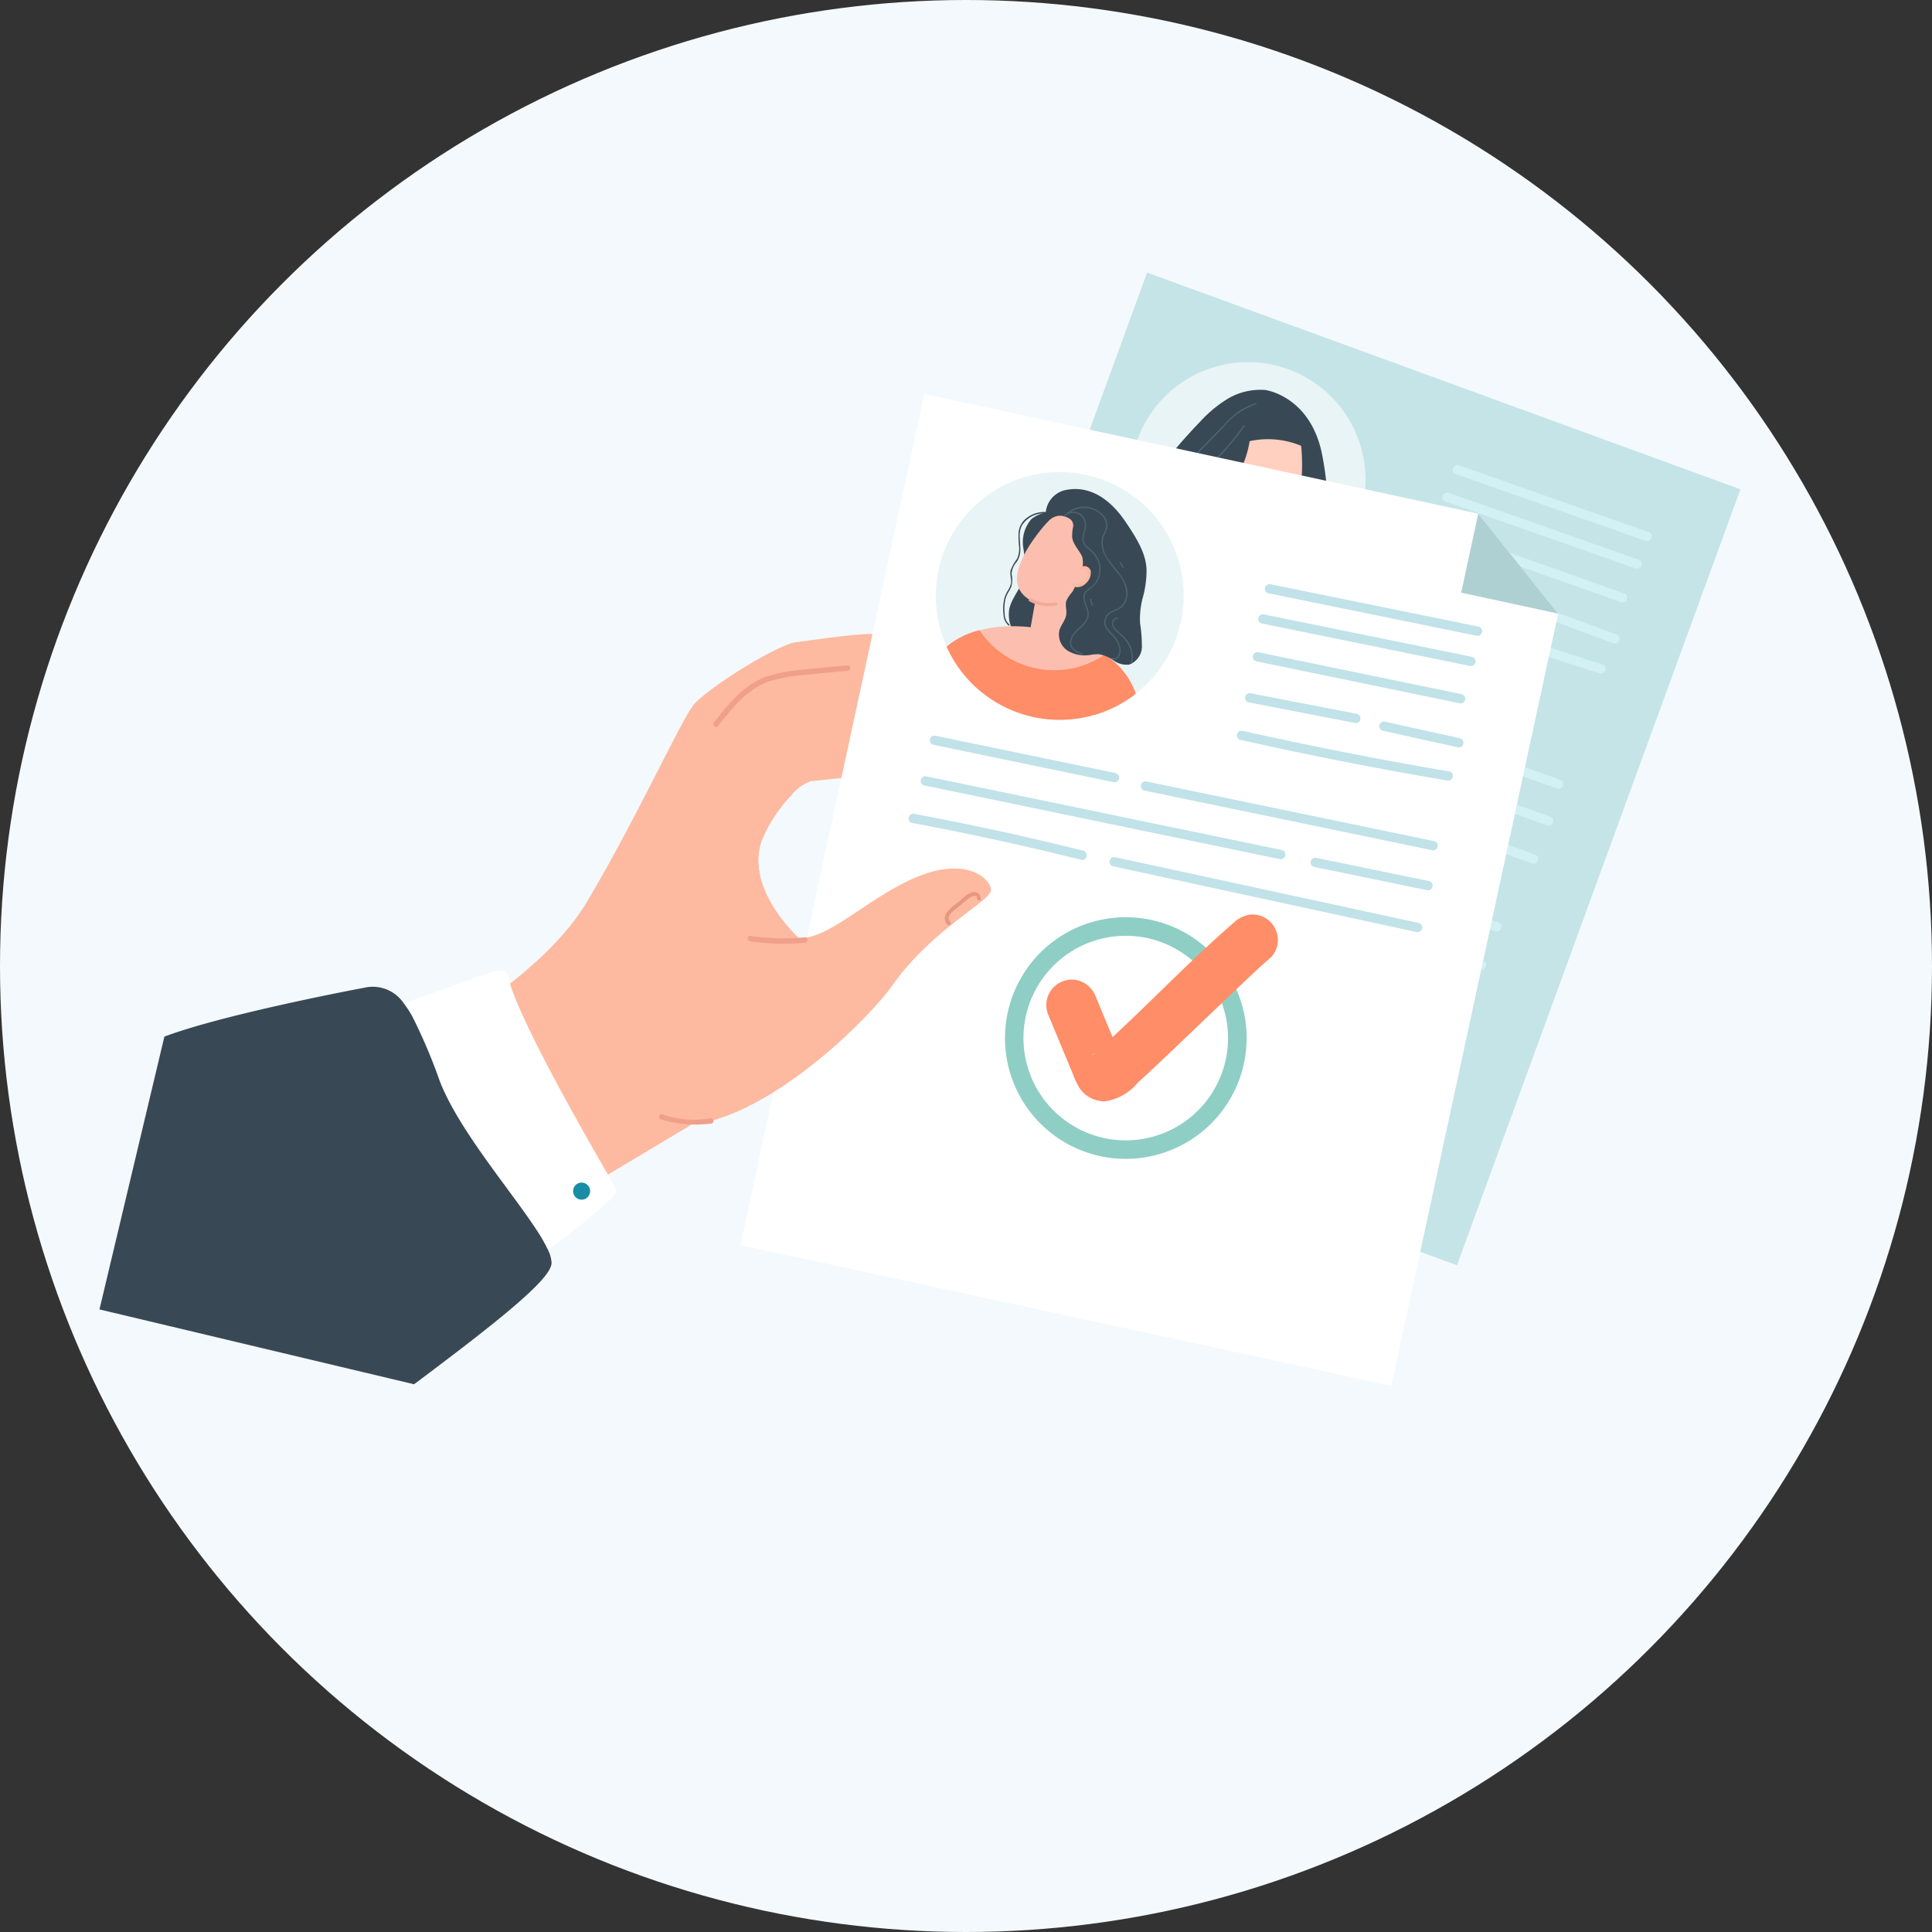 <svg xmlns="http://www.w3.org/2000/svg" xmlns:xlink="http://www.w3.org/1999/xlink" id="Component_6_1" data-name="Component 6 &#x2013; 1" width="170" height="170" viewBox="0 0 170 170"><rect x="0" y="0" width="170" height="170" fill="#333333" stroke="none"/><defs><clipPath id="clip-path"><rect id="Rectangle_99" data-name="Rectangle 99" width="160.496" height="109.685" transform="translate(0 0)" fill="none"></rect></clipPath></defs><circle id="Ellipse_10" data-name="Ellipse 10" cx="85" cy="85" r="85" fill="#f4f9fd"></circle><g id="Group_128" data-name="Group 128" transform="translate(8.752 15.316)"><g id="Group_115" data-name="Group 115" transform="translate(0 -0.002)" clip-path="url(#clip-path)"><path id="Path_768" data-name="Path 768" d="M1880.833,671.635c-.02.148-.036.3-.045.446,0,.06,0,.119-.008.179-.015.294-.011-.183,0-.013a7.381,7.381,0,0,0,.083.845c.025.148.06.292.091.438.048.225-.049-.143,0,0,.023.071.044.143.068.214a6.411,6.411,0,0,0,.327.787,3.39,3.39,0,0,0,.191.356c-.083-.126-.072-.122.006,0,.041.063.082.125.125.187a6.238,6.238,0,0,0,.532.664l.061.066q.092.1-.063-.06c0,.024.111.106.13.123q.164.152.34.291t.361.264c.05.033.1.065.15.1.255.167-.23-.125.038.023a1.246,1.246,0,0,1,.652,1.591,1.229,1.229,0,0,1-1.591.652,7.491,7.491,0,0,1-3.855-7.46,1.216,1.216,0,0,1,2.412.309" transform="translate(-1760.549 -628.221)" fill="#dff2f2"></path><rect id="Rectangle_98" data-name="Rectangle 98" width="72.705" height="55.599" transform="matrix(0.343, -0.939, 0.939, 0.343, 67.245, 76.941)" fill="#c4e4e8"></rect><path id="Path_769" data-name="Path 769" d="M1466.365,277.74a10.3,10.3,0,0,1-4.536,5.406c-.12.069-.241.136-.363.2a10.346,10.346,0,0,1-12.435-2.152,10.345,10.345,0,1,1,17.334-3.454" transform="translate(-1355.588 -247.298)" fill="#e9f4f6"></path><path id="Path_770" data-name="Path 770" d="M1514.311,308.1c-1.11-4.931-4.953-5.424-4.953-5.424a5.655,5.655,0,0,0-3.312.782,11.33,11.33,0,0,0-2.451,2.048q-1.238,1.282-2.365,2.642a.814.814,0,0,0-.1,1.185c1.036,1.681,3.071,2.777,5.1,3.516a25.22,25.22,0,0,0,8.6,1.519,24.851,24.851,0,0,0-.521-6.268" transform="translate(-1406.782 -283.676)" fill="#384955"></path><path id="Path_771" data-name="Path 771" d="M1478.638,498.449A10.346,10.346,0,0,1,1466.2,496.3a10.254,10.254,0,0,1-1.581-2.27,9.125,9.125,0,0,1,3.09-.667,12.973,12.973,0,0,1,2.684.144h0a14.611,14.611,0,0,1,3.84,1.149,11.95,11.95,0,0,1,2.271,1.358,7.388,7.388,0,0,1,2.13,2.438" transform="translate(-1372.76 -462.4)" fill="#ffcfbf"></path><path id="Path_772" data-name="Path 772" d="M1558.074,419c1,.126.182-2.5.182-2.5l1.657-3.78a2.176,2.176,0,0,0-1.029-2.866c-1.052-.479-1.6-.529-2.081.574l-2.293,4.687c-.484,1.1,2.159,3.709,3.564,3.886" transform="translate(-1456.956 -383.846)" fill="#ffcfbf"></path><path id="Path_773" data-name="Path 773" d="M1572.7,332.608s1.2,6.839-1.82,7.728c-1.855.546-3.514-.947-5.325-3.44-1.559-2.146,4.138-9.813,7.146-4.288" transform="translate(-1467.112 -309.906)" fill="#ffcfbf"></path><path id="Path_774" data-name="Path 774" d="M1596.342,465.445a4.1,4.1,0,0,0,2.439,1.176c.2.02.231-.31.028-.33a3.839,3.839,0,0,1-2.283-1.118c-.152-.141-.334.132-.183.271" transform="translate(-1496.167 -435.961)" fill="#ff9f89"></path><path id="Path_775" data-name="Path 775" d="M1597.435,329.905a1.53,1.53,0,0,0-.213-1.163,4.539,4.539,0,0,0-.8-.913,3.308,3.308,0,0,0-.862-.661,2.783,2.783,0,0,0-1.07-.207,6.219,6.219,0,0,0-3.257.687.152.152,0,0,0-.1.215,4.311,4.311,0,0,1,.285,2.3c.489-.062.966-.193,1.451-.277a7.617,7.617,0,0,1,4.549.63Z" transform="translate(-1491.331 -306.447)" fill="#384955"></path><path id="Path_776" data-name="Path 776" d="M1555.935,351.514l-.286-.647a3.5,3.5,0,0,0-2.661,1.27,4.578,4.578,0,0,0-1.02,2.811,2.239,2.239,0,0,0,.35,1.426,2.8,2.8,0,0,0,.89.684.367.367,0,0,0,.222.069.359.359,0,0,0,.2-.134,9.119,9.119,0,0,0,2.3-5.48" transform="translate(-1454.627 -328.86)" fill="#384955"></path><path id="Path_777" data-name="Path 777" d="M1535.257,321.178a5.88,5.88,0,0,0-2.7,1.822c-1.026,1.05-2.052,2.1-3.1,3.126-.055.054.02.15.076.095q1.437-1.411,2.838-2.856a6.425,6.425,0,0,1,2.9-2.066c.075-.019.057-.139-.019-.12" transform="translate(-1433.513 -301.031)" fill="#4d6371"></path><path id="Path_778" data-name="Path 778" d="M1549.42,352.5a22.583,22.583,0,0,1-3.689,4.067c-.063.046.013.141.076.095a22.681,22.681,0,0,0,3.711-4.09c.05-.06-.048-.132-.1-.072" transform="translate(-1448.76 -330.371)" fill="#4d6371"></path><path id="Path_779" data-name="Path 779" d="M1478.638,498.707a10.346,10.346,0,0,1-12.435-2.152,10.25,10.25,0,0,1-1.581-2.27,9.128,9.128,0,0,1,3.09-.667,16.249,16.249,0,0,0,4.126,3.035h0a5.431,5.431,0,0,0,2.527.595,3.13,3.13,0,0,0,2.142-.979,7.387,7.387,0,0,1,2.13,2.438" transform="translate(-1372.76 -462.658)" fill="#384955"></path><path id="Path_780" data-name="Path 780" d="M1402.737,620.554l14.457,5.139c.5.178.8-.589.3-.767l-14.457-5.139c-.5-.178-.805.589-.3.767" transform="translate(-1314.517 -580.889)" fill="#d3f0f4"></path><path id="Path_781" data-name="Path 781" d="M1383.355,672.469l10.385,3.691,13.216,4.7,4.941,1.756c.5.178.805-.589.3-.767l-10.385-3.691-13.216-4.7-4.941-1.756c-.5-.178-.805.589-.3.767" transform="translate(-1296.351 -629.548)" fill="#d3f0f4"></path><path id="Path_782" data-name="Path 782" d="M1672.716,719.287l18.834,6.694,4.269,1.518c.5.178.805-.589.3-.767l-18.834-6.694-4.269-1.518c-.5-.178-.8.589-.3.767" transform="translate(-1567.563 -673.429)" fill="#d3f0f4"></path><path id="Path_783" data-name="Path 783" d="M1882.654,850.922l9.055,3.2c.5.177.805-.589.3-.767l-9.054-3.2c-.5-.177-.805.589-.3.767" transform="translate(-1764.334 -796.809)" fill="#d3f0f4"></path><path id="Path_784" data-name="Path 784" d="M1360.278,719.7q6.853,2.283,13.559,4.978a.413.413,0,0,0,.3-.767q-6.7-2.694-13.559-4.978c-.5-.167-.808.6-.3.767" transform="translate(-1274.719 -673.823)" fill="#d3f0f4"></path><path id="Path_785" data-name="Path 785" d="M1617.621,813.465l24.347,8.9c.5.182.8-.584.3-.767l-24.347-8.9c-.5-.182-.8.584-.3.767" transform="translate(-1515.924 -761.7)" fill="#d3f0f4"></path><path id="Path_786" data-name="Path 786" d="M1310.369,821.05l10.385,3.691,13.216,4.7,4.941,1.756c.5.178.805-.589.3-.767l-10.385-3.691-13.216-4.7-4.941-1.756c-.5-.178-.8.589-.3.767" transform="translate(-1227.943 -768.81)" fill="#d3f0f4"></path><path id="Path_787" data-name="Path 787" d="M1809.668,999.5l9.055,3.2c.5.177.805-.589.3-.767l-9.055-3.2c-.5-.177-.805.589-.3.767" transform="translate(-1695.925 -936.071)" fill="#d3f0f4"></path><path id="Path_788" data-name="Path 788" d="M1287.292,868.285q6.853,2.283,13.559,4.978a.413.413,0,0,0,.3-.767q-6.7-2.694-13.559-4.978c-.5-.167-.808.6-.3.767" transform="translate(-1206.31 -813.085)" fill="#d3f0f4"></path><path id="Path_789" data-name="Path 789" d="M1544.636,962.047l24.347,8.9c.5.182.8-.584.3-.767l-24.347-8.9c-.5-.182-.8.584-.3.767" transform="translate(-1447.517 -900.962)" fill="#d3f0f4"></path><path id="Path_790" data-name="Path 790" d="M1898.651,409.044l16.72,5.88c.5.176.806-.59.3-.767l-16.72-5.88c-.5-.176-.806.59-.3.767" transform="translate(-1779.327 -382.646)" fill="#d3f0f4"></path><path id="Path_791" data-name="Path 791" d="M1884.4,447.637l16.72,5.88c.5.176.806-.59.3-.767l-16.72-5.88c-.5-.176-.806.59-.3.767" transform="translate(-1765.97 -418.818)" fill="#d3f0f4"></path><path id="Path_792" data-name="Path 792" d="M1870.367,496.559l16.323,5.784c.5.177.805-.589.3-.767l-16.323-5.785c-.5-.177-.805.589-.3.767" transform="translate(-1752.817 -464.672)" fill="#d3f0f4"></path><path id="Path_793" data-name="Path 793" d="M1852.666,549.291l8.537,2.909c.5.171.807-.6.3-.767l-8.537-2.909c-.5-.171-.807.6-.3.767" transform="translate(-1736.225 -514.097)" fill="#d3f0f4"></path><path id="Path_794" data-name="Path 794" d="M2024.523,611.072l6.006,2.223a.413.413,0,0,0,.3-.767l-6.005-2.223a.413.413,0,0,0-.3.767" transform="translate(-1897.306 -572)" fill="#d3f0f4"></path><path id="Path_795" data-name="Path 795" d="M1835.17,597.253q8.243,3.073,16.636,5.72c.5.159.811-.607.3-.767q-8.39-2.645-16.635-5.72a.413.413,0,0,0-.3.767" transform="translate(-1719.83 -559.047)" fill="#d3f0f4"></path><path id="Path_796" data-name="Path 796" d="M285.12,806.395l20.037,12.212c12.653-7.571,17.048-10.184,17.055-10.2.55-.634,3.14-3.841,4.6-4.764-1.43-2.883-2.171-4.375-2.774-5.594,0-.016.567-22.942.554-22.95-1.078,1.278-14.818,19.26-21.365,22.722h0c-.236.127-.161.069-.194.123-.351.576-8.051,3.85-17.473,7.719Z" transform="translate(-267.237 -726.487)" fill="#fdbaa0"></path><path id="Path_797" data-name="Path 797" d="M598.8,855.182c.267.143,6.359,1.275,5.719,2.062-2.5,3.07-3.186,7.8-2.146,9.485,1.991,3.221,5.83,1.91,6.244,1.743l-9.988,9.355c-2.718.423-17.677,1.02-17.66.108.071-3.738,17.151-23.118,17.831-22.753" transform="translate(-544.53 -801.54)" fill="#fdbaa0"></path><path id="Path_798" data-name="Path 798" d="M521.044,678.373s6.988-4.224,10.181-9.568c4.439-7.428,8.518-16.5,9.531-17.525,1.741-1.759,7.425-5.23,8.972-5.391s6.568-1,7.585-.607-2.022,3.918-5.82,5.941a52.452,52.452,0,0,0-7.879,5.527l-6.084,18.931Z" transform="translate(-488.364 -604.712)" fill="#fdbaa0"></path><path id="Path_799" data-name="Path 799" d="M770.271,690.6s6.772-12.938,10.3-14.513,7.6-2.692,9.974-1.363,6.748,5.336,6.637,6.117-3.907.861-6.45-.148-9.387,1.988-9.387,1.988l-7.518,8.308Z" transform="translate(-721.959 -631.854)" fill="#fdbaa0"></path><path id="Path_800" data-name="Path 800" d="M780.933,774.42s6.607-20.735,8.38-22.936,9.746-1.6,12.227-1.144,7.356,6.368,7.352,8.069c0,2.086-4.28.642-6.983-1.317-2.483-1.8-6.08-.811-7.313-.817a3.928,3.928,0,0,0-1.819,1.33,12.453,12.453,0,0,0-2.526,3.815c-1.625,4.4,3.342,8.783,3.342,8.783Z" transform="translate(-731.953 -702.868)" fill="#fdbaa0"></path><path id="Path_801" data-name="Path 801" d="M873.067,689.83q-1.756.147-3.509.337a15.319,15.319,0,0,0-3.408.582c-1.949.68-3.283,2.372-4.514,3.939-.189.241-.551-.069-.361-.31,1.254-1.6,2.616-3.288,4.577-4.027a13.713,13.713,0,0,1,3.346-.623q1.911-.212,3.827-.372a.238.238,0,0,1,.042.474" transform="translate(-807.205 -646.118)" fill="#ef9f8a"></path><path id="Path_802" data-name="Path 802" d="M956.509,395.788l-57.271-12.376,16.183-74.89,48.736,10.531,7.032,8.8Z" transform="translate(-842.838 -289.171)" fill="#fff"></path><path id="Path_803" data-name="Path 803" d="M1194.841,431.284a10.9,10.9,0,1,1-8.353-12.958,10.854,10.854,0,0,1,8.353,12.958" transform="translate(-1099.693 -391.856)" fill="#e9f4f6"></path><path id="Path_804" data-name="Path 804" d="M1271.759,474.242a2.517,2.517,0,0,0-2.117.756,1.834,1.834,0,0,0-.44,1.012,6.932,6.932,0,0,0,.036,1.173,2.154,2.154,0,0,1-.18,1.18,3.676,3.676,0,0,0-.564,1.025c-.075.412.135.822.015,1.231a2.687,2.687,0,0,1-.291.584,2.558,2.558,0,0,0-.261.6,3.929,3.929,0,0,0-.076,1.462,1.228,1.228,0,0,0,.448.95c.06.04.112-.062.052-.1a1.159,1.159,0,0,1-.394-.9,3.967,3.967,0,0,1,.057-1.3,2.346,2.346,0,0,1,.252-.614,3.954,3.954,0,0,0,.278-.522,2.5,2.5,0,0,0,.015-1.107,1.737,1.737,0,0,1,.45-1.054,1.88,1.88,0,0,0,.317-.994c.031-.743-.23-1.535.151-2.229a2.3,2.3,0,0,1,2.257-1.026c.071,0,.065-.109-.005-.114" transform="translate(-1188.328 -444.489)" fill="#384955"></path><path id="Path_805" data-name="Path 805" d="M1281.245,479.759a28.657,28.657,0,0,1,.731-3.005l-2.8-2.568a2.909,2.909,0,0,0-1.643.614,3.1,3.1,0,0,0-.719,2.542,7.837,7.837,0,0,1-.007,2.721c-.271.935-1.013,1.687-1.222,2.638a3.045,3.045,0,0,0,1.046,2.843,5.214,5.214,0,0,0,2.86,1.134.339.339,0,0,0,.155-.006.365.365,0,0,0,.178-.23,35.168,35.168,0,0,0,1.424-6.683" transform="translate(-1195.524 -444.445)" fill="#384955"></path><path id="Path_806" data-name="Path 806" d="M1205.162,640.322a10.944,10.944,0,0,1-3.531,1.833,34.822,34.822,0,0,1-5.642-.782,37.253,37.253,0,0,1-4.469-1.245,10.929,10.929,0,0,1-3-3.947,7.109,7.109,0,0,1,2.9-1.441h0a11.607,11.607,0,0,1,2.743-.353,14.023,14.023,0,0,1,1.749.087,15.031,15.031,0,0,1,1.514.248q.491.106.963.241.188.054.373.112c.085.026.17.053.254.082.161.053.32.109.477.168l.1.04a12.446,12.446,0,0,1,2.847,1.516c.138.1.272.2.4.3h0a6.606,6.606,0,0,1,2.314,3.135" transform="translate(-1113.972 -594.597)" fill="#fcbfaf"></path><path id="Path_807" data-name="Path 807" d="M1205.162,645.621a10.9,10.9,0,0,1-16.646-4.141,7.109,7.109,0,0,1,2.9-1.441h0a7.877,7.877,0,0,0,10.919,2.2l.106-.061c.138.1.272.2.4.3h0a6.607,6.607,0,0,1,2.314,3.135" transform="translate(-1113.972 -599.895)" fill="#ff8d67"></path><path id="Path_808" data-name="Path 808" d="M1306.378,543.15c-.894-.311-.8-1.023-.62-2.056l.722-4.1a2.092,2.092,0,0,1,2.317-1.775c1.077.171,1.143.4.941,1.556l-.765,4.9a2.024,2.024,0,0,1-2.593,1.473" transform="translate(-1223.748 -501.627)" fill="#fcbfaf"></path><path id="Path_809" data-name="Path 809" d="M1290.274,475.339s-4.32,4.393-2.633,6.591c1.036,1.35,2.968,1.106,5.515.208,2.192-.773,2.05-9.3-2.882-6.8" transform="translate(-1206.513 -445.096)" fill="#fcbfaf"></path><path id="Path_810" data-name="Path 810" d="M1305.963,595.662a3.476,3.476,0,0,1-2.323-.388c-.154-.089-.006-.345.148-.256a3.252,3.252,0,0,0,2.183.351c.179-.025.169.267-.008.293" transform="translate(-1221.815 -557.681)" fill="#f3a99c"></path><path id="Path_811" data-name="Path 811" d="M1360.912,479.779a9.068,9.068,0,0,0,.151-1.864,5.312,5.312,0,0,0-.207-1.9,4.324,4.324,0,0,0-2.217-2.141l-1.792.47a.774.774,0,0,1,.583.779,4.449,4.449,0,0,0-.1.951c.06.663.612,1.15.885,1.752a2.251,2.251,0,0,1-.086,1.317,6.6,6.6,0,0,0-.018,1.148,2.759,2.759,0,0,1-.01.581,2.555,2.555,0,0,1-.271.547,1.246,1.246,0,0,0-.1.931.9.9,0,0,0,.655.615c.527.1,1-.348,1.331-.785a6.3,6.3,0,0,0,1.2-2.4" transform="translate(-1271.744 -444.156)" fill="#384955"></path><path id="Path_812" data-name="Path 812" d="M1335.883,455.806a12.748,12.748,0,0,0-.159-2.077,7.233,7.233,0,0,1,.233-2.224,9.117,9.117,0,0,0,.339-2.429c-.034-1.328-.666-2.534-1.875-4.305-1.528-2.238-3.413-3.223-5.428-2.716a2.229,2.229,0,0,0-1.468,2.826c1.574-1.812,3.695.795,3.728,3.1l-1.132,1.535a2.221,2.221,0,0,1-.4,1.516,2.728,2.728,0,0,0-.482.727c-.12.384.043.8-.008,1.2-.067.517-.479.925-.613,1.429a1.7,1.7,0,0,0,.77,1.782,2.947,2.947,0,0,0,1.969.35,3.745,3.745,0,0,1,.753-.06,3.179,3.179,0,0,1,1.295.554,1.964,1.964,0,0,0,1.34.362,1.693,1.693,0,0,0,1.143-1.567" transform="translate(-1244.16 -414.207)" fill="#384955"></path><path id="Path_813" data-name="Path 813" d="M1363.963,552.047s.944-.82,1.314-.41a1.088,1.088,0,0,1-.58,1.5c-.51.043-.779-.787-.756-.941Z" transform="translate(-1278.392 -516.931)" fill="#fcbfaf"></path><path id="Path_814" data-name="Path 814" d="M1365.529,551.737c-.058-.121-.046-.02.018-.032a.7.7,0,0,1,.112.013.76.76,0,0,0,.378-.1,1.176,1.176,0,0,0,.436-.5.632.632,0,0,0,.126-.386c-.038-.294-.316-.334-.518-.221-.159.089-.259-.185-.1-.273a.585.585,0,0,1,.865.33,1.232,1.232,0,0,1-.4,1.079,1.079,1.079,0,0,1-.753.359c-.144,0-.351-.006-.424-.159s.177-.28.257-.114" transform="translate(-1279.627 -515.653)" fill="#fdbaa0"></path><path id="Path_815" data-name="Path 815" d="M1352.894,474.03a1.035,1.035,0,0,1,1.412-.048,1.1,1.1,0,0,1,.344.658,2.022,2.022,0,0,1-.121.8,1.641,1.641,0,0,0-.082.76,1.115,1.115,0,0,0,.371.587c.182.167.384.31.55.494a2.2,2.2,0,0,1,.414.671,2.024,2.024,0,0,1-.045,1.6,1.816,1.816,0,0,1-.506.647,2.6,2.6,0,0,0-.567.475c-.34.479-.008,1.053.146,1.525a1.136,1.136,0,0,1-.042.9,2.508,2.508,0,0,1-.568.68c-.414.383-.938.856-.847,1.492.079.552.63.775,1.084.929.068.023.091-.089.024-.112-.477-.161-1.076-.426-1-1.052s.624-.97,1.017-1.37a1.873,1.873,0,0,0,.46-.691,1.252,1.252,0,0,0-.018-.8,5.245,5.245,0,0,1-.28-.864.79.79,0,0,1,.31-.776,3.854,3.854,0,0,0,.606-.5,2.054,2.054,0,0,0,.371-.665,2.144,2.144,0,0,0-.066-1.524,2.369,2.369,0,0,0-.374-.6,5.77,5.77,0,0,0-.57-.523.968.968,0,0,1-.38-.7,3.167,3.167,0,0,1,.168-.811,1.4,1.4,0,0,0-.005-.827,1.208,1.208,0,0,0-.455-.593,1.154,1.154,0,0,0-1.434.163c-.052.051.03.128.082.077" transform="translate(-1267.948 -443.905)" fill="#4d6371"></path><path id="Path_816" data-name="Path 816" d="M1357.7,467.3a2.222,2.222,0,0,1,2.952.135,1.405,1.405,0,0,1,.4.8,1.951,1.951,0,0,1-.287.94,2.181,2.181,0,0,0,.158,1.787,10.58,10.58,0,0,0,1.158,1.592,3.031,3.031,0,0,1,.74,1.719,1.681,1.681,0,0,1-.209.867,1.355,1.355,0,0,1-.665.557,2.714,2.714,0,0,0-.719.378,1.033,1.033,0,0,0-.348.736c-.022.56.431.933.773,1.3a2.008,2.008,0,0,1,.477.783,1.017,1.017,0,0,1-.1,1,.394.394,0,0,1-.43.1c-.065-.029-.118.072-.052.1a.525.525,0,0,0,.644-.221,1.2,1.2,0,0,0,.066-.944,1.994,1.994,0,0,0-.431-.8c-.191-.22-.416-.41-.592-.644a1.012,1.012,0,0,1-.215-.863,1.058,1.058,0,0,1,.671-.693,2.721,2.721,0,0,0,.755-.4,1.484,1.484,0,0,0,.428-.735c.364-1.392-.885-2.418-1.573-3.419a2.408,2.408,0,0,1-.482-2.011,4.206,4.206,0,0,0,.35-.966,1.34,1.34,0,0,0-.246-.81,2.288,2.288,0,0,0-2.927-.617,2.186,2.186,0,0,0-.349.236c-.056.046,0,.142.06.1" transform="translate(-1272.472 -437.419)" fill="#4d6371"></path><path id="Path_817" data-name="Path 817" d="M1420.944,622a.5.5,0,0,0-.45.472.973.973,0,0,0,.375.759,8.4,8.4,0,0,1,.72.688,2.747,2.747,0,0,1,.528.908,1.963,1.963,0,0,1,.037,1.163c-.02.071.088.094.109.023a2.361,2.361,0,0,0-.55-2.121,4.234,4.234,0,0,0-.391-.414c-.151-.141-.318-.264-.461-.414a.82.82,0,0,1-.258-.53.392.392,0,0,1,.347-.42.057.057,0,0,0-.006-.114" transform="translate(-1331.398 -582.985)" fill="#4d6371"></path><path id="Path_818" data-name="Path 818" d="M1389.861,595.69a1.628,1.628,0,0,0,.149.549c.031.066.125,0,.094-.062a1.468,1.468,0,0,1-.132-.493.056.056,0,0,0-.111.007" transform="translate(-1302.688 -558.273)" fill="#4d6371"></path><path id="Path_819" data-name="Path 819" d="M1431.129,544.353l.254.406c.039.062.133,0,.094-.062l-.254-.406c-.039-.062-.133,0-.094.062" transform="translate(-1341.359 -510.129)" fill="#4d6371"></path><path id="Path_820" data-name="Path 820" d="M1278.718,1063.64a10.632,10.632,0,1,1,12.638-8.146,10.644,10.644,0,0,1-12.638,8.146m4.146-19.187a9,9,0,1,0,6.893,10.695,9.007,9.007,0,0,0-6.893-10.695" transform="translate(-1190.654 -977.221)" fill="#8fcec5"></path><path id="Path_821" data-name="Path 821" d="M1328.017,1047.344l1.538,3.7.738,1.775a6.966,6.966,0,0,0,.521,1.1,2.652,2.652,0,0,0,2.277,1.189,4.644,4.644,0,0,0,2.87-1.641c.459-.416.912-.838,1.364-1.262,2.431-2.279,4.819-4.6,7.237-6.894,1.031-.977,2.059-1.963,3.134-2.893a2.247,2.247,0,0,0,.585-1.638,2.281,2.281,0,0,0-.723-1.524,2.258,2.258,0,0,0-1.638-.585,2.615,2.615,0,0,0-1.524.723c-4.173,3.614-7.946,7.672-12.065,11.346l-.256.226c-.138.122-.293.156.225-.188q-.292.2.2-.059,1.727-.22,2.175,1a1.485,1.485,0,0,0-.123-.3l-.246-.592-.431-1.036-1.6-3.846a2.4,2.4,0,0,0-1.09-1.288,2.238,2.238,0,0,0-3.164,2.679" transform="translate(-1244.594 -973.516)" fill="#ff8d67"></path><path id="Path_822" data-name="Path 822" d="M1165.463,788.673l15.832,3.282a.409.409,0,0,0,.173-.8l-15.832-3.282a.409.409,0,0,0-.173.8" transform="translate(-1092.073 -738.448)" fill="#c0e2e8"></path><path id="Path_823" data-name="Path 823" d="M1152.707,845.662l11.373,2.358,14.474,3,5.411,1.122a.409.409,0,0,0,.173-.8l-11.374-2.358-14.474-3-5.411-1.122a.409.409,0,0,0-.173.8" transform="translate(-1080.116 -791.863)" fill="#c0e2e8"></path><path id="Path_824" data-name="Path 824" d="M1461.528,852.857l9.38,1.945,11.28,2.338,4.642.962a.409.409,0,0,0,.173-.8l-9.38-1.945-11.28-2.338-4.642-.962a.409.409,0,0,0-.173.8" transform="translate(-1369.569 -798.606)" fill="#c0e2e8"></path><path id="Path_825" data-name="Path 825" d="M1699.654,960.035l9.914,2.04a.409.409,0,0,0,.173-.8l-9.914-2.04a.409.409,0,0,0-.173.8" transform="translate(-1592.759 -899.063)" fill="#c0e2e8"></path><path id="Path_826" data-name="Path 826" d="M1135.425,898.276q7.483,1.395,14.872,3.243c.511.128.683-.672.173-.8q-7.385-1.848-14.872-3.243c-.517-.1-.692.7-.173.8" transform="translate(-1063.917 -841.178)" fill="#c0e2e8"></path><path id="Path_827" data-name="Path 827" d="M1417.574,959.12l20.819,4.508,5.88,1.273a.409.409,0,0,0,.173-.8l-20.819-4.509-5.88-1.273a.409.409,0,0,0-.173.8" transform="translate(-1328.372 -898.204)" fill="#c0e2e8"></path><path id="Path_828" data-name="Path 828" d="M1635.51,576.191l18.3,3.73a.407.407,0,0,0,.172-.8l-18.3-3.73a.407.407,0,0,0-.172.8" transform="translate(-1532.64 -539.297)" fill="#c0e2e8"></path><path id="Path_829" data-name="Path 829" d="M1626.192,618.532l18.3,3.73a.407.407,0,0,0,.172-.8l-18.3-3.73a.407.407,0,0,0-.172.8" transform="translate(-1523.906 -578.982)" fill="#c0e2e8"></path><path id="Path_830" data-name="Path 830" d="M1618.586,671.628l17.874,3.688a.407.407,0,0,0,.172-.8l-17.874-3.687a.407.407,0,0,0-.172.8" transform="translate(-1516.778 -628.749)" fill="#c0e2e8"></path><path id="Path_831" data-name="Path 831" d="M1607.71,729.213l9.331,1.808a.407.407,0,0,0,.172-.8l-9.331-1.808a.407.407,0,0,0-.172.8" transform="translate(-1506.583 -682.723)" fill="#c0e2e8"></path><path id="Path_832" data-name="Path 832" d="M1796.009,768.984l6.589,1.456a.407.407,0,0,0,.172-.8l-6.59-1.456a.407.407,0,0,0-.172.8" transform="translate(-1683.073 -719.997)" fill="#c0e2e8"></path><path id="Path_833" data-name="Path 833" d="M1596.343,781.835q9.047,2.022,18.191,3.575c.515.087.69-.708.172-.8q-9.14-1.552-18.191-3.575a.407.407,0,0,0-.172.8" transform="translate(-1495.931 -732.042)" fill="#c0e2e8"></path><path id="Path_834" data-name="Path 834" d="M1911.847,476.433l-1.5,6.954,8.534,1.844Z" transform="translate(-1790.527 -446.551)" fill="#afd0d3"></path><path id="Path_835" data-name="Path 835" d="M803.138,862.123a9.928,9.928,0,0,1,1.168-2.141c-1.219-.738-3-1.81-4.41-2.637-1.792,4.729-4.015,11.433-5.213,15.109l6.191.319,5.606-1.868s-4.967-4.378-3.342-8.783" transform="translate(-744.84 -803.572)" fill="#fdbaa0"></path><path id="Path_836" data-name="Path 836" d="M824.842,996.755c7.046-1.273,15.142-9.463,17.026-12.148,3.524-5.021,8.723-7.448,8.7-8.425s-2.212-3.08-6.863-1c-4.419,1.978-7.652,5.621-10.415,5.215-1.093-.161-7.835-.529-7.835-.529s-3.3,17.373-.613,16.886" transform="translate(-772.118 -913.187)" fill="#fdbaa0"></path><path id="Path_837" data-name="Path 837" d="M1188.681,1007.917c.016-.386-.506-.138-.644-.048-.1.067-.2.148-.295.224-.221.175-.437.358-.652.54-.381.322-1.272.833-.754,1.4.142.155-.124.346-.265.192-.761-.83.529-1.608,1.076-2.066.348-.291.786-.773,1.275-.782a.556.556,0,0,1,.58.6c-.009.209-.331.153-.322-.055" transform="translate(-1111.461 -944.193)" fill="#e79780"></path><path id="Path_838" data-name="Path 838" d="M909.8,1068.84a20.051,20.051,0,0,0,4.806.124c.305-.029.293.448-.009.476a20.07,20.07,0,0,1-4.806-.124c-.3-.044-.294-.52.009-.476" transform="translate(-852.525 -1001.8)" fill="#ef9f8a"></path><path id="Path_839" data-name="Path 839" d="M789.654,1319.895a10.53,10.53,0,0,1-4.45-.369c-.285-.086-.123-.518.16-.432a8.328,8.328,0,0,0,4.215.346c.293-.038.37.417.074.455" transform="translate(-735.816 -1236.349)" fill="#ef9f8a"></path><path id="Path_840" data-name="Path 840" d="M387,1143.9s9.106-6.518,8.725-7.3-8.533-14.438-9.533-18.73c0,0,.016-.825-1.195-.493s-11.323,4.035-11.323,4.035l2.314,13.478Z" transform="translate(-350.234 -1047.221)" fill="#fff"></path><path id="Path_841" data-name="Path 841" d="M5.711,1144.769l-5.711,24,27.682,6.586c7.74-5.789,12.072-9.294,12.1-10.666a2.818,2.818,0,0,0-.305-1.134,13.9,13.9,0,0,0-1.049-1.828c-2.3-3.511-6.871-8.833-8.492-13.071a47.961,47.961,0,0,0-2.4-5.651,8.815,8.815,0,0,0-.76-1.168,3.283,3.283,0,0,0-3.483-1.371c-.947.175-12.439,2.36-17.583,4.3" transform="translate(0 -1068.865)" fill="#384955"></path><path id="Path_842" data-name="Path 842" d="M665.913,1415.994a.749.749,0,1,0-.978.407.749.749,0,0,0,.978-.407" transform="translate(-622.796 -1326.213)" fill="#198da5"></path></g></g></svg>